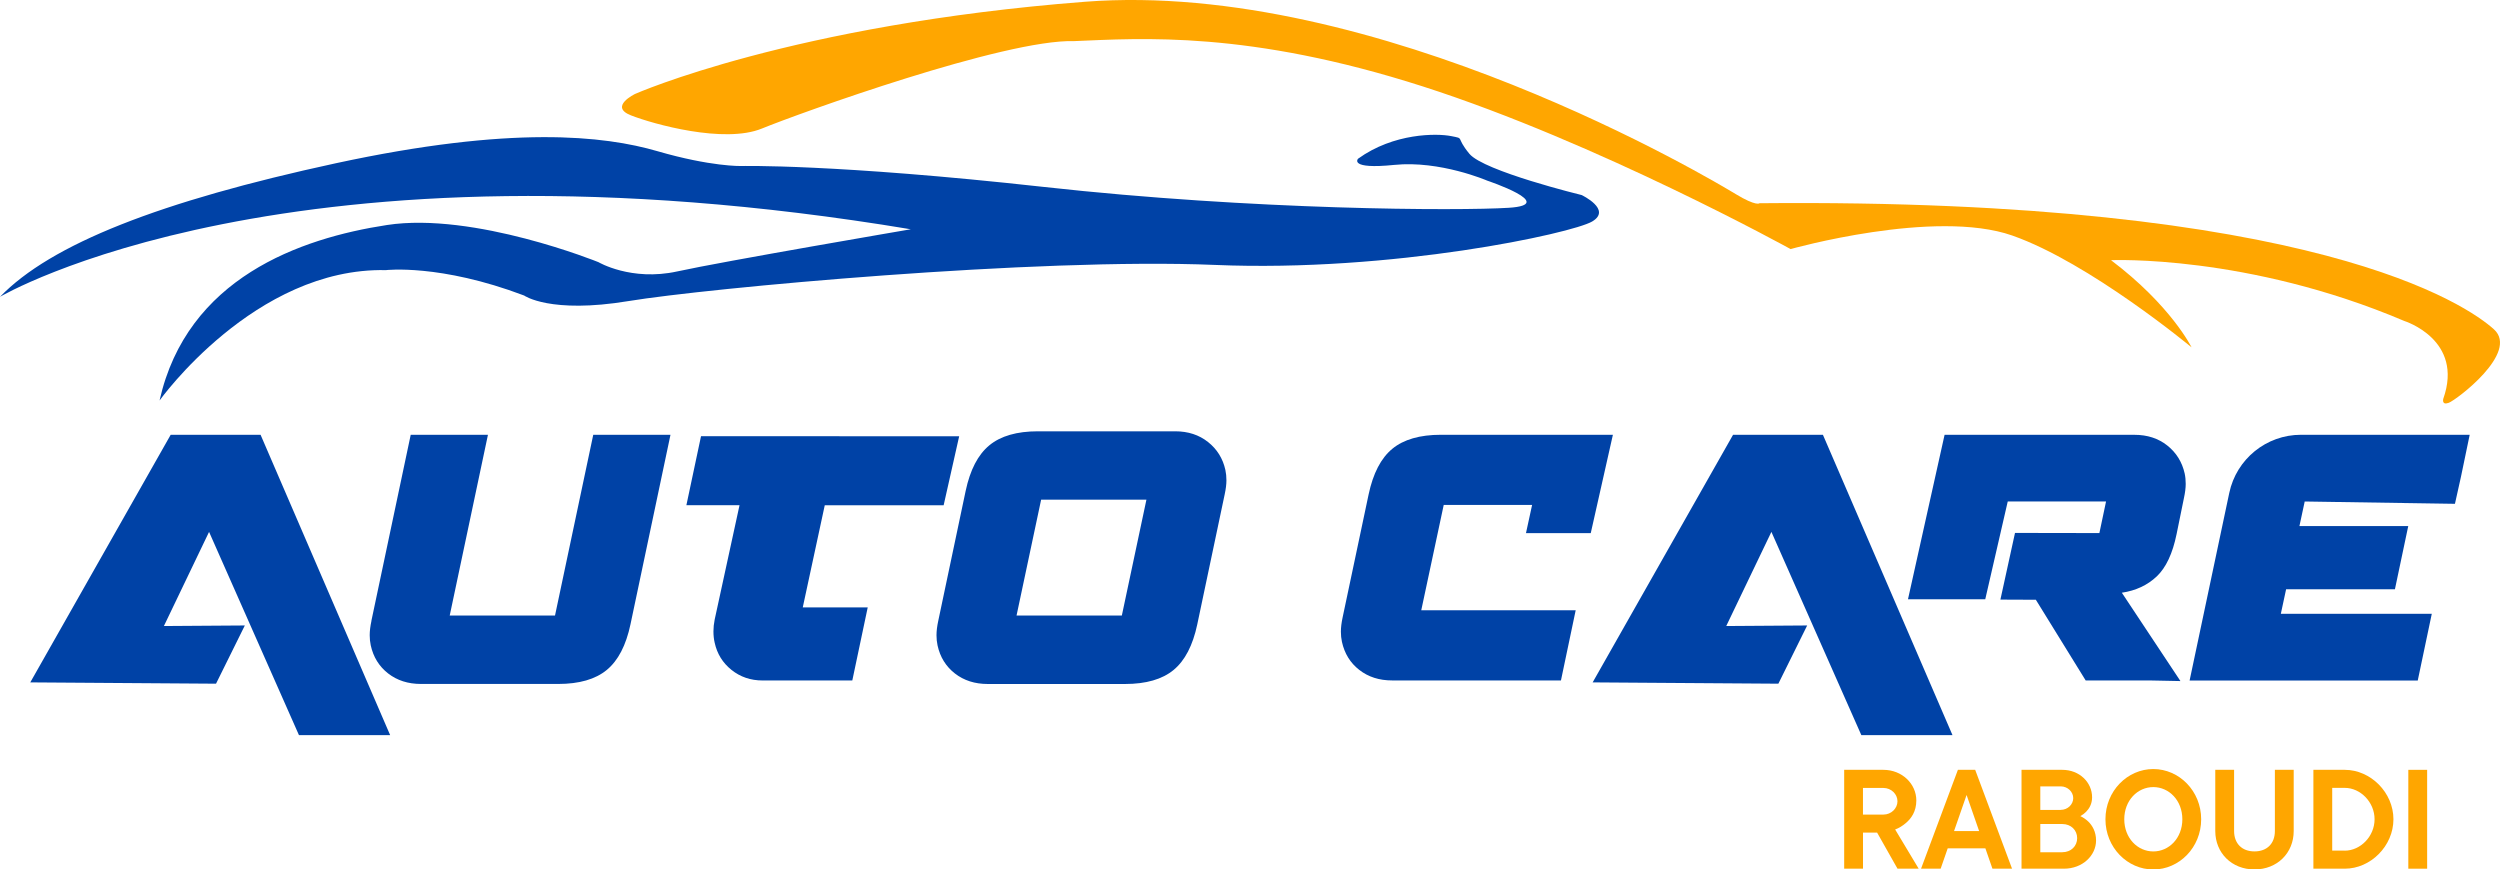 <svg xmlns="http://www.w3.org/2000/svg" id="Calque_1" viewBox="0 0 668.1 232.36"><defs><style>      .cls-1 {        fill: #0042a6;      }      .cls-2 {        fill: #ffa600;      }    </style></defs><g><path class="cls-1" d="M0,79.32s77.2-45.73,243.4-18.05c0,0-50.15,8.57-62.43,11.27-12.29,2.69-21.04-2.48-21.04-2.48,0,0-33.23-13.48-56.5-9.93-23.27,3.55-53.45,14.2-60.79,46.9,0,0,25.43-35.61,60.48-34.84,0,0,14.46-1.73,36.96,6.79,0,0,6.91,4.95,27.89,1.48,20.97-3.46,109.22-11.65,156.7-9.66,47.48,2,95.42-8.43,100.81-11.6,5.39-3.18-2.79-7.07-2.79-7.07,0,0-26.16-6.38-30.01-11.03-3.84-4.65-1.07-3.98-4.88-4.73-3.81-.75-15.29-.88-24.89,6.06,0,0-2.53,2.88,9.7,1.64,12.23-1.24,24.82,4.2,24.82,4.2,0,0,19.17,6.42,5.78,7.26-13.39.84-68.03.66-124.24-5.57-56.21-6.22-80.96-5.59-80.96-5.59,0,0-8.02.19-22.29-3.96-14.26-4.15-38.95-6.94-85.98,3.22C42.71,53.81,13.62,65.24,0,79.32Z"></path><path class="cls-2" d="M478.5,66.57s38.56-10.88,59.25-3.63c20.69,7.26,47.92,29.88,47.92,29.88,0,0-5.47-11.17-21.52-23.29,0,0,36.41-1.59,78.38,16.25,0,0,16.02,4.98,10.41,20.8,0,0-.5,1.8,1.48,1.06,1.98-.74,18.93-13.43,12.05-19.64-6.89-6.21-47.35-35.11-196.25-33.69,0,0-.81.92-6.36-2.44S368.17-5.58,289.95.47c-78.23,6.06-120.2,24.62-120.2,24.62,0,0-7.1,3.39-1.16,5.73s24.95,7.65,35,3.54c10.05-4.11,64.94-23.91,83.43-23.37,17.98-.74,46.58-2.86,93.25,12.12,46.67,14.98,98.24,43.45,98.24,43.45"></path></g><g><path class="cls-1" d="M99.25,165.91l10.51-49.72h20.64l-10.22,48.31h28.14l10.22-48.31h20.64l-10.69,50.65c-1.19,5.63-3.3,9.69-6.33,12.19-3.03,2.5-7.36,3.75-12.99,3.75h-36.68c-3.44,0-6.36-.94-8.77-2.81-2.41-1.88-3.96-4.38-4.64-7.5-.19-.88-.28-1.78-.28-2.72,0-1.13.16-2.41.47-3.85Z"></path><path class="cls-1" d="M250.74,165.91l7.32-34.71c1.19-5.63,3.3-9.69,6.33-12.19,3.03-2.5,7.36-3.75,12.99-3.75h36.68c3.44,0,6.36.95,8.77,2.86,2.41,1.91,3.96,4.4,4.64,7.46.19.88.28,1.81.28,2.81,0,1.06-.16,2.31-.47,3.75l-7.32,34.71c-1.19,5.63-3.3,9.69-6.33,12.19-3.03,2.5-7.36,3.75-12.99,3.75h-36.68c-3.44,0-6.36-.94-8.77-2.81-2.41-1.88-3.96-4.38-4.64-7.5-.19-.88-.28-1.78-.28-2.72,0-1.13.16-2.41.47-3.85ZM271.66,164.5h28.14l6.57-30.96h-28.14l-6.57,30.96Z"></path><path class="cls-1" d="M581.67,142.74l1.97-9.66c.31-1.44.47-2.69.47-3.75,0-1-.09-1.94-.28-2.81-.69-3.06-2.24-5.55-4.64-7.46-2.41-1.91-5.33-2.86-8.77-2.86h-50.75l-9.78,43.95h20.65l6.01-26.13h26.27l-1.78,8.44-22.55-.04-3.9,17.82,9.47.04,13.32,21.57h17.35l7.97.16-15.66-23.61c3.75-.56,6.86-2.02,9.33-4.36,2.47-2.34,4.24-6.11,5.3-11.3Z"></path><path class="cls-1" d="M585.15,181.86l10.6-50.13c1.91-9.06,9.91-15.54,19.16-15.54h45.09l-2.34,11.26-1.6,7.19-40.15-.62-1.41,6.57h29.08l-3.56,16.88h-29.08l-1.41,6.57h40.34l-3.75,17.82h-60.97Z"></path><path class="cls-1" d="M224.31,116.58h32.02l-4.15,18.44h-31.77l-5.88,27.3h17.36l-4.12,19.53h-23.98c-3.18,0-5.95-.94-8.3-2.82-2.35-1.88-3.85-4.3-4.5-7.27-.22-.94-.33-1.95-.33-3.04,0-1.01.11-2.06.33-3.15l6.64-30.56h-14.2l3.91-18.44h36.98Z"></path><path class="cls-1" d="M425.11,142.49l5.92-26.3h-45.96c-5.63,0-9.96,1.25-12.99,3.75-3.03,2.5-5.14,6.57-6.33,12.19l-6.94,32.83c-.31,1.44-.47,2.72-.47,3.85,0,.94.09,1.85.28,2.72.69,3.13,2.23,5.63,4.64,7.5,2.41,1.88,5.33,2.81,8.77,2.81h45.12l3.94-18.76h-41.27l6-28.14h23.62l-1.64,7.54h17.31Z"></path><polygon class="cls-1" points="425.62 182.36 463.14 116.2 487.16 116.2 521.78 196.45 497.42 196.45 473.39 142.14 461.32 167.3 482.95 167.15 475.25 182.71 425.62 182.36"></polygon><polygon class="cls-1" points="8.09 182.36 45.61 116.2 69.64 116.2 104.26 196.45 79.89 196.45 55.87 142.14 43.8 167.3 65.43 167.15 57.73 182.71 8.09 182.36"></polygon></g><g><path class="cls-2" d="M492.83,205.73h10.48c5.03,0,8.81,3.77,8.81,8.18,0,2.98-1.38,4.86-2.85,6.08-.84.71-1.76,1.3-2.81,1.68l6.29,10.48h-5.66l-5.45-9.64h-3.77v9.64h-5.03v-26.42ZM503.31,217.69c2.14,0,3.77-1.68,3.77-3.56s-1.64-3.56-3.77-3.56h-5.45v7.13h5.45Z"></path><path class="cls-2" d="M523.24,205.73h4.61l9.85,26.42h-5.24l-1.89-5.45h-10.06l-1.89,5.45h-5.24l9.85-26.42ZM528.9,222.09l-3.35-9.64-3.35,9.64h6.71Z"></path><path class="cls-2" d="M540.22,205.73h10.9c4.61,0,7.97,3.35,7.97,7.34,0,1.8-.8,3.06-1.59,3.86-.46.46-1.01.88-1.55,1.17.8.38,1.47.84,2.1,1.43,1.05,1.01,2.1,2.68,2.1,5.07,0,3.98-3.56,7.55-8.6,7.55h-11.32v-26.42ZM550.7,216.43c1.89,0,3.35-1.47,3.35-3.14s-1.47-3.14-3.35-3.14h-5.45v6.29h5.45ZM551.12,227.75c2.35,0,3.98-1.64,3.98-3.77s-1.64-3.77-3.98-3.77h-5.87v7.55h5.87Z"></path><path class="cls-2" d="M588.24,218.94c0,7.55-5.87,13.42-12.79,13.42s-12.79-5.87-12.79-13.42,5.87-13.42,12.79-13.42,12.79,5.87,12.79,13.42ZM567.69,218.94c0,5.03,3.56,8.6,7.76,8.6s7.76-3.56,7.76-8.6-3.56-8.6-7.76-8.6-7.76,3.56-7.76,8.6Z"></path><path class="cls-2" d="M592.01,205.73h5.03v16.35c0,3.35,2.1,5.45,5.45,5.45s5.45-2.1,5.45-5.45v-16.35h5.03v16.35c0,5.87-4.4,10.27-10.48,10.27s-10.48-4.4-10.48-10.27v-16.35Z"></path><path class="cls-2" d="M618.23,205.73h8.39c6.92,0,13,6.08,13,13.21s-6.08,13.21-13,13.21h-8.39v-26.42ZM626.61,227.33c4.19,0,7.97-3.82,7.97-8.39s-3.77-8.39-7.97-8.39h-3.35v16.77h3.35Z"></path><path class="cls-2" d="M643.6,205.73h5.03v26.42h-5.03v-26.42Z"></path></g></svg>